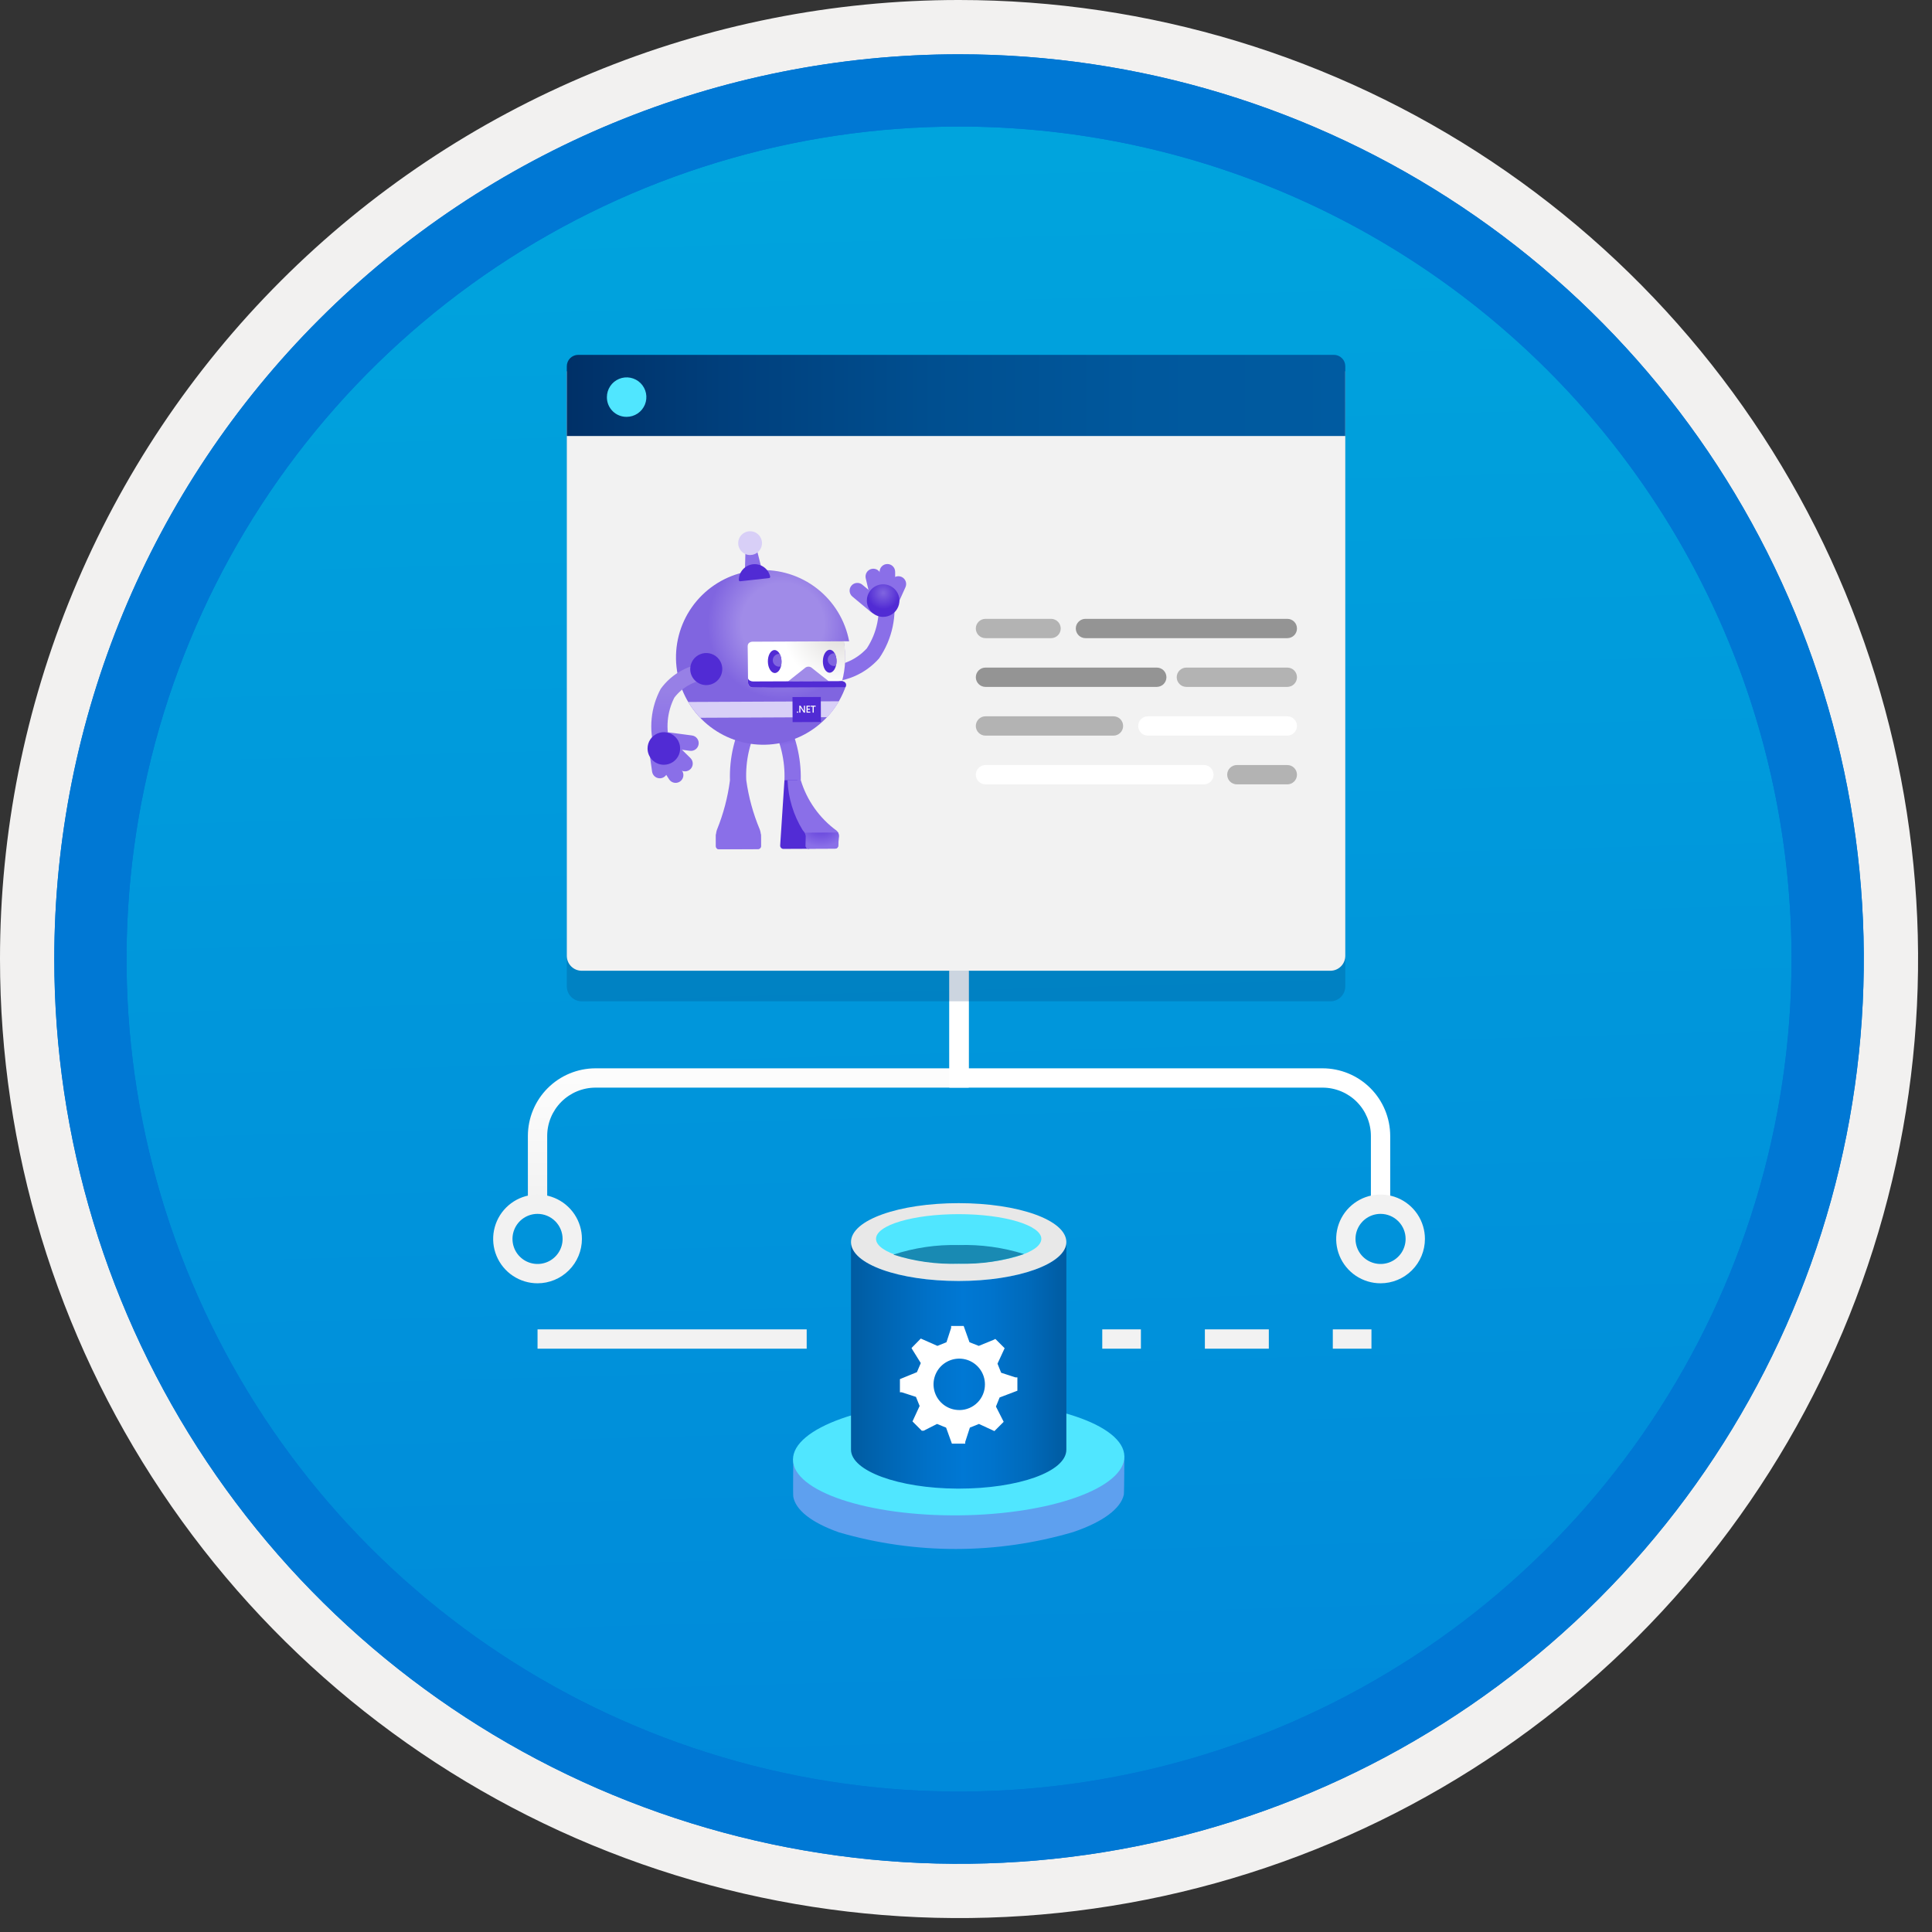<svg width="100" height="100" viewBox="0 0 100 100" fill="none" xmlns="http://www.w3.org/2000/svg">
<rect x="0" y="0" width="100" height="100" fill="#333333" stroke="none"/>
<g clip-path="url(#clip0_455_1078)">
<path d="M49.64 96.45C40.382 96.45 31.332 93.704 23.634 88.561C15.936 83.417 9.936 76.107 6.393 67.553C2.85 59 1.923 49.588 3.73 40.508C5.536 31.427 9.994 23.087 16.54 16.54C23.087 9.994 31.428 5.535 40.508 3.729C49.588 1.923 59 2.85 67.553 6.393C76.107 9.936 83.418 15.936 88.561 23.634C93.705 31.331 96.45 40.382 96.45 49.64C96.451 55.787 95.24 61.874 92.888 67.554C90.535 73.233 87.088 78.394 82.741 82.74C78.394 87.087 73.234 90.535 67.554 92.888C61.875 95.24 55.787 96.45 49.64 96.45V96.45Z" fill="url(#paint0_linear_455_1078)"/>
<path fill-rule="evenodd" clip-rule="evenodd" d="M95.54 49.64C95.54 58.718 92.848 67.592 87.805 75.141C82.761 82.689 75.592 88.572 67.205 92.046C58.818 95.52 49.589 96.429 40.685 94.658C31.782 92.887 23.603 88.515 17.184 82.096C10.765 75.677 6.393 67.498 4.622 58.594C2.851 49.691 3.76 40.462 7.234 32.075C10.708 23.688 16.591 16.519 24.139 11.475C31.688 6.432 40.562 3.74 49.64 3.74C55.668 3.74 61.636 4.927 67.205 7.234C72.774 9.54 77.834 12.921 82.096 17.184C86.359 21.446 89.739 26.506 92.046 32.075C94.353 37.644 95.54 43.612 95.54 49.64V49.64ZM49.64 -0C59.458 -0 69.055 2.911 77.219 8.366C85.382 13.82 91.744 21.573 95.501 30.643C99.258 39.714 100.242 49.695 98.326 59.324C96.411 68.953 91.683 77.798 84.741 84.741C77.799 91.683 68.954 96.411 59.324 98.326C49.695 100.241 39.714 99.258 30.644 95.501C21.573 91.744 13.82 85.382 8.366 77.218C2.911 69.055 -1.61629e-06 59.458 3.61524e-07 49.64C-0.001 43.121 1.283 36.666 3.777 30.642C6.271 24.62 9.928 19.147 14.537 14.537C19.147 9.928 24.62 6.271 30.643 3.777C36.666 1.283 43.121 -0.001 49.64 -0V-0Z" fill="#F2F1F0"/>
<path fill-rule="evenodd" clip-rule="evenodd" d="M92.73 49.64C92.73 58.162 90.202 66.493 85.468 73.579C80.733 80.666 74.003 86.189 66.129 89.45C58.256 92.711 49.592 93.565 41.233 91.902C32.874 90.239 25.197 86.135 19.17 80.109C13.144 74.083 9.04 66.405 7.378 58.046C5.715 49.688 6.568 41.024 9.83 33.15C13.091 25.276 18.614 18.547 25.7 13.812C32.786 9.077 41.117 6.55 49.64 6.55C55.298 6.55 60.902 7.664 66.13 9.829C71.358 11.995 76.108 15.169 80.11 19.17C84.111 23.171 87.285 27.922 89.45 33.15C91.616 38.378 92.73 43.981 92.73 49.64ZM49.64 2.81C58.902 2.81 67.956 5.557 75.657 10.702C83.358 15.848 89.36 23.162 92.905 31.719C96.449 40.276 97.377 49.692 95.57 58.776C93.763 67.86 89.303 76.204 82.753 82.754C76.204 89.303 67.86 93.763 58.776 95.57C49.691 97.377 40.276 96.45 31.718 92.905C23.161 89.361 15.848 83.359 10.702 75.657C5.556 67.956 2.81 58.902 2.81 49.64C2.811 37.22 7.745 25.31 16.527 16.527C25.309 7.745 37.22 2.811 49.64 2.81V2.81Z" fill="#0078D4"/>
<path fill-rule="evenodd" clip-rule="evenodd" d="M92.73 49.64C92.73 58.162 90.202 66.493 85.468 73.579C80.733 80.665 74.003 86.189 66.129 89.45C58.256 92.711 49.592 93.565 41.233 91.902C32.874 90.239 25.197 86.135 19.17 80.109C13.144 74.083 9.04 66.405 7.378 58.046C5.715 49.688 6.568 41.024 9.83 33.15C13.091 25.276 18.614 18.547 25.7 13.812C32.786 9.077 41.117 6.55 49.64 6.55C55.298 6.55 60.902 7.664 66.13 9.829C71.358 11.995 76.108 15.169 80.11 19.17C84.111 23.171 87.285 27.922 89.45 33.15C91.616 38.378 92.73 43.981 92.73 49.64V49.64ZM49.64 2.81C58.902 2.81 67.956 5.556 75.657 10.702C83.358 15.848 89.36 23.162 92.905 31.719C96.449 40.276 97.377 49.692 95.57 58.776C93.763 67.86 89.303 76.204 82.753 82.754C76.204 89.303 67.86 93.763 58.776 95.57C49.691 97.377 40.276 96.45 31.718 92.905C23.161 89.361 15.848 83.358 10.702 75.657C5.556 67.956 2.81 58.902 2.81 49.64C2.811 37.22 7.745 25.309 16.527 16.527C25.309 7.745 37.22 2.811 49.64 2.81V2.81Z" fill="#0078D4"/>
<path d="M28.323 62.275H27.323V58.796C27.324 57.868 27.693 56.978 28.349 56.322C29.005 55.666 29.895 55.297 30.823 55.296H49.14V50.245H50.14V56.296H30.823C30.16 56.297 29.524 56.56 29.056 57.029C28.587 57.498 28.323 58.133 28.323 58.796V62.275Z" fill="url(#paint1_linear_455_1078)"/>
<path d="M71.957 62.275H70.957V58.796C70.957 58.133 70.693 57.498 70.225 57.029C69.756 56.56 69.12 56.297 68.457 56.296H49.14V50.245H50.14V55.296H68.457C69.385 55.297 70.275 55.666 70.931 56.322C71.587 56.978 71.956 57.868 71.957 58.796V62.275Z" fill="url(#paint2_linear_455_1078)"/>
<path opacity="0.2" d="M30.107 51.828H68.863C69.067 51.828 69.262 51.746 69.406 51.602C69.55 51.458 69.631 51.263 69.632 51.06V20.801H29.338V51.06C29.339 51.263 29.42 51.458 29.564 51.602C29.708 51.746 29.903 51.828 30.107 51.828V51.828Z" fill="#003067"/>
<path d="M30.107 50.246H68.863C69.067 50.245 69.262 50.164 69.406 50.02C69.55 49.876 69.631 49.681 69.632 49.477V19.219H29.338V49.477C29.339 49.681 29.42 49.876 29.564 50.02C29.708 50.164 29.903 50.245 30.107 50.246V50.246Z" fill="#F2F2F2"/>
<path d="M29.338 22.569H69.632V18.957C69.632 18.879 69.617 18.802 69.587 18.731C69.558 18.659 69.514 18.594 69.459 18.54C69.405 18.485 69.34 18.442 69.268 18.412C69.196 18.382 69.12 18.367 69.042 18.367H29.927C29.85 18.367 29.773 18.382 29.702 18.412C29.63 18.442 29.565 18.485 29.511 18.54C29.456 18.594 29.412 18.659 29.383 18.731C29.353 18.802 29.338 18.879 29.338 18.957V22.569Z" fill="url(#paint3_linear_455_1078)"/>
<path d="M32.438 21.576C32.64 21.575 32.837 21.515 33.005 21.402C33.172 21.289 33.303 21.129 33.38 20.942C33.456 20.755 33.476 20.55 33.436 20.352C33.396 20.154 33.298 19.972 33.155 19.83C33.011 19.687 32.829 19.591 32.631 19.552C32.433 19.513 32.227 19.534 32.041 19.612C31.855 19.69 31.695 19.821 31.584 19.989C31.472 20.158 31.413 20.355 31.413 20.558C31.412 20.692 31.438 20.826 31.489 20.95C31.54 21.074 31.616 21.187 31.711 21.282C31.807 21.377 31.92 21.452 32.045 21.502C32.17 21.553 32.303 21.578 32.438 21.576Z" fill="#50E6FF"/>
<path d="M42.602 35.293L42.588 34.473C43.012 34.501 43.436 34.433 43.831 34.275C44.225 34.118 44.578 33.874 44.866 33.561C45.395 32.754 45.595 31.775 45.424 30.825L46.23 30.67C46.446 31.858 46.185 33.083 45.502 34.078C45.142 34.486 44.693 34.807 44.191 35.018C43.689 35.228 43.146 35.322 42.602 35.293V35.293Z" fill="#8A6FE8"/>
<path d="M44.12 30.879L45.074 31.674C45.156 31.742 45.261 31.775 45.367 31.765C45.472 31.756 45.57 31.704 45.638 31.622C45.706 31.541 45.739 31.436 45.73 31.33C45.72 31.224 45.669 31.126 45.587 31.058L44.633 30.263C44.551 30.195 44.446 30.163 44.34 30.172C44.234 30.182 44.136 30.233 44.069 30.315C44 30.396 43.968 30.502 43.977 30.607C43.987 30.713 44.038 30.811 44.12 30.879V30.879Z" fill="#8A6FE8"/>
<path d="M46.522 31.157L46.866 30.396C46.888 30.347 46.9 30.295 46.902 30.241C46.904 30.188 46.895 30.135 46.876 30.085C46.857 30.035 46.828 29.989 46.792 29.951C46.755 29.912 46.711 29.881 46.662 29.859C46.614 29.838 46.561 29.826 46.508 29.825C46.454 29.824 46.401 29.833 46.352 29.853C46.302 29.872 46.257 29.902 46.218 29.939C46.18 29.976 46.15 30.02 46.129 30.07L45.777 30.85L46.522 31.157Z" fill="#8A6FE8"/>
<path d="M46.337 30.745L46.333 29.594C46.332 29.541 46.321 29.488 46.301 29.44C46.28 29.391 46.25 29.347 46.213 29.31C46.175 29.272 46.13 29.243 46.081 29.223C46.032 29.203 45.98 29.193 45.927 29.194C45.874 29.194 45.822 29.205 45.773 29.225C45.724 29.246 45.68 29.276 45.643 29.314C45.606 29.351 45.576 29.396 45.556 29.445C45.536 29.494 45.526 29.547 45.527 29.599L45.527 30.456L46.337 30.745Z" fill="#8A6FE8"/>
<path d="M45.861 30.87L45.595 29.748C45.583 29.697 45.561 29.648 45.53 29.605C45.499 29.561 45.46 29.525 45.415 29.497C45.37 29.469 45.32 29.45 45.268 29.442C45.215 29.433 45.162 29.435 45.11 29.447C45.059 29.459 45.01 29.481 44.967 29.512C44.924 29.543 44.888 29.582 44.86 29.627C44.832 29.672 44.813 29.723 44.805 29.775C44.796 29.827 44.798 29.881 44.81 29.932L45.081 31.075L45.861 30.87Z" fill="#8A6FE8"/>
<path d="M45.711 31.93C45.878 31.93 46.041 31.88 46.18 31.788C46.319 31.695 46.427 31.563 46.49 31.409C46.554 31.255 46.571 31.086 46.538 30.922C46.506 30.758 46.426 30.608 46.308 30.49C46.19 30.372 46.039 30.292 45.876 30.259C45.712 30.227 45.543 30.244 45.389 30.307C45.234 30.371 45.103 30.479 45.01 30.618C44.917 30.757 44.868 30.92 44.868 31.087C44.868 31.31 44.957 31.525 45.115 31.683C45.273 31.841 45.488 31.93 45.711 31.93V31.93Z" fill="url(#paint4_radial_455_1078)"/>
<path d="M41.447 40.385C41.474 39.211 41.188 38.051 40.62 37.023L39.903 37.459C40.401 38.354 40.643 39.368 40.603 40.391C40.879 40.469 41.172 40.467 41.447 40.385V40.385Z" fill="url(#paint5_linear_455_1078)"/>
<path d="M40.603 40.384L41.267 40.38L41.887 43.933L40.554 43.939C40.53 43.94 40.507 43.935 40.485 43.926C40.463 43.917 40.444 43.903 40.428 43.886C40.411 43.869 40.399 43.848 40.391 43.826C40.383 43.804 40.38 43.78 40.382 43.756L40.603 40.384Z" fill="#522CD5"/>
<path d="M43.309 42.999C43.356 43.045 43.391 43.102 43.409 43.166C43.427 43.229 43.429 43.296 43.413 43.36L43.386 43.786C43.383 43.823 43.366 43.858 43.338 43.884C43.311 43.909 43.275 43.924 43.238 43.925L41.848 43.931C41.828 43.932 41.808 43.928 41.79 43.92C41.771 43.912 41.754 43.901 41.741 43.886C41.727 43.871 41.716 43.854 41.71 43.835C41.703 43.816 41.7 43.796 41.702 43.776L41.711 43.335C41.722 43.175 41.668 43.116 41.544 42.965C41.066 42.185 40.797 41.296 40.763 40.383L41.447 40.38C41.766 41.432 42.42 42.352 43.309 42.999V42.999Z" fill="url(#paint6_linear_455_1078)"/>
<path d="M43.413 43.36C43.426 43.27 43.416 43.177 43.383 43.091L41.65 43.099C41.699 43.167 41.721 43.251 41.712 43.334L41.703 43.775C41.701 43.795 41.703 43.815 41.71 43.834C41.717 43.853 41.727 43.871 41.741 43.885C41.755 43.9 41.771 43.912 41.79 43.919C41.808 43.927 41.828 43.931 41.849 43.931L43.238 43.925C43.275 43.924 43.311 43.909 43.338 43.883C43.366 43.858 43.382 43.823 43.386 43.785L43.413 43.36Z" fill="url(#paint7_radial_455_1078)"/>
<path d="M37.783 40.401C37.745 39.227 38.02 38.064 38.579 37.032L39.301 37.461C38.811 38.36 38.578 39.377 38.627 40.399C38.352 40.48 38.059 40.48 37.783 40.401Z" fill="url(#paint8_linear_455_1078)"/>
<path d="M37.056 43.265C37.057 43.157 37.075 43.05 37.109 42.948C37.442 42.13 37.668 41.273 37.782 40.397L38.628 40.393C38.749 41.263 38.983 42.113 39.321 42.922C39.361 43.029 39.383 43.141 39.384 43.255L39.388 43.797C39.388 43.837 39.372 43.874 39.344 43.903C39.317 43.931 39.279 43.946 39.24 43.947L39.199 43.947L37.247 43.956L37.206 43.956C37.167 43.956 37.129 43.941 37.101 43.913C37.073 43.885 37.057 43.848 37.057 43.808L37.056 43.265Z" fill="url(#paint9_linear_455_1078)"/>
<path d="M37.056 43.265L37.057 43.22C37.062 43.173 37.083 43.12 37.186 43.119L39.273 43.109C39.3 43.11 39.325 43.12 39.345 43.138C39.365 43.156 39.377 43.18 39.381 43.206L39.385 43.255L39.388 43.797C39.388 43.821 39.383 43.845 39.371 43.867C39.36 43.888 39.343 43.907 39.323 43.92C39.298 43.937 39.27 43.946 39.24 43.946L39.199 43.947L37.248 43.956L37.207 43.956C37.168 43.956 37.13 43.941 37.102 43.913C37.074 43.885 37.058 43.847 37.058 43.808L37.056 43.265Z" fill="url(#paint10_radial_455_1078)"/>
<path d="M43.578 35.254C43.755 34.581 43.787 33.879 43.674 33.192L43.944 33.191L43.95 33.185C43.746 32.108 43.157 31.141 42.292 30.465C41.428 29.79 40.347 29.452 39.252 29.514C38.157 29.577 37.121 30.035 36.339 30.805C35.557 31.574 35.082 32.602 35.001 33.696C34.921 34.79 35.241 35.876 35.902 36.751C36.563 37.627 37.52 38.232 38.594 38.454C39.669 38.676 40.787 38.5 41.741 37.958C42.695 37.416 43.42 36.546 43.78 35.51C43.798 35.435 43.795 35.301 43.578 35.254Z" fill="url(#paint11_radial_455_1078)"/>
<path d="M43.426 36.298L35.621 36.334C35.797 36.629 36.006 36.904 36.244 37.152L42.811 37.122C43.047 36.872 43.253 36.596 43.426 36.298Z" fill="#D8CFF7"/>
<path d="M41.025 37.377L42.49 37.37L42.484 36.074L41.019 36.081L41.025 37.377Z" fill="#512BD4"/>
<path d="M41.279 36.892C41.274 36.892 41.27 36.892 41.265 36.89C41.261 36.888 41.257 36.886 41.254 36.883C41.25 36.88 41.248 36.876 41.246 36.872C41.244 36.868 41.243 36.863 41.243 36.859C41.243 36.854 41.244 36.85 41.246 36.846C41.248 36.842 41.25 36.838 41.254 36.835C41.257 36.832 41.261 36.829 41.265 36.828C41.269 36.826 41.274 36.825 41.279 36.825C41.283 36.825 41.288 36.826 41.292 36.828C41.296 36.829 41.3 36.832 41.304 36.835C41.307 36.838 41.31 36.842 41.311 36.846C41.313 36.85 41.314 36.855 41.314 36.859C41.314 36.863 41.313 36.868 41.312 36.872C41.31 36.876 41.307 36.88 41.304 36.883C41.297 36.889 41.288 36.892 41.279 36.892V36.892Z" fill="white"/>
<path d="M41.668 36.886H41.605L41.437 36.623L41.427 36.602H41.425C41.427 36.619 41.428 36.635 41.427 36.651L41.428 36.886H41.371L41.371 36.528H41.438L41.6 36.785L41.613 36.807H41.614C41.612 36.791 41.611 36.775 41.612 36.758L41.611 36.528H41.667L41.668 36.886Z" fill="white"/>
<path d="M41.941 36.885L41.745 36.886L41.744 36.527L41.932 36.527V36.578L41.802 36.578L41.802 36.679L41.922 36.679V36.73L41.802 36.73L41.803 36.836L41.941 36.836V36.885Z" fill="white"/>
<path d="M42.219 36.577L42.119 36.577L42.119 36.885H42.061L42.061 36.577L41.96 36.578V36.527L42.219 36.526L42.219 36.577Z" fill="white"/>
<path d="M43.587 35.254C43.764 34.581 43.797 33.879 43.684 33.193L38.994 33.214C38.994 33.214 38.699 33.185 38.7 33.455C38.701 33.725 38.716 34.487 38.719 35.331C38.719 35.365 38.725 35.398 38.738 35.429C38.751 35.46 38.769 35.489 38.793 35.513C38.817 35.536 38.845 35.555 38.876 35.568C38.907 35.581 38.941 35.587 38.974 35.587C40.517 35.565 42.057 35.454 43.587 35.254V35.254Z" fill="url(#paint12_radial_455_1078)"/>
<path d="M40.79 35.269C40.79 35.269 41.508 34.695 41.648 34.588C41.674 34.562 41.705 34.542 41.738 34.528C41.772 34.514 41.808 34.506 41.844 34.506C41.881 34.506 41.917 34.513 41.951 34.527C41.984 34.541 42.015 34.561 42.041 34.587C42.171 34.697 42.895 35.259 42.895 35.259L40.79 35.269Z" fill="#A08BE8"/>
<path d="M43.762 35.567C43.762 35.567 43.896 35.32 43.587 35.254L38.977 35.272C38.869 35.272 38.731 35.209 38.718 35.105C38.719 35.179 38.719 35.255 38.72 35.331C38.719 35.394 38.741 35.454 38.782 35.501C38.824 35.548 38.881 35.578 38.943 35.585C38.954 35.586 38.964 35.587 38.975 35.587L39.29 35.586L43.762 35.567Z" fill="#512BD4"/>
<path d="M40.109 34.835C40.305 34.831 40.458 34.562 40.451 34.234C40.445 33.905 40.282 33.642 40.086 33.646C39.891 33.65 39.738 33.919 39.745 34.247C39.751 34.576 39.914 34.839 40.109 34.835Z" fill="#512BD4"/>
<path d="M43.299 34.23C43.302 33.901 43.147 33.634 42.952 33.632C42.756 33.63 42.595 33.894 42.592 34.222C42.588 34.551 42.744 34.818 42.939 34.82C43.134 34.822 43.295 34.558 43.299 34.23Z" fill="#512BD4"/>
<path d="M40.094 33.943C40.128 33.908 40.169 33.882 40.215 33.865C40.26 33.849 40.309 33.842 40.357 33.846C40.419 33.966 40.451 34.099 40.452 34.233C40.453 34.321 40.443 34.408 40.421 34.493C40.351 34.514 40.276 34.51 40.208 34.483C40.14 34.456 40.082 34.407 40.045 34.345C40.007 34.282 39.992 34.208 40.001 34.135C40.01 34.063 40.042 33.995 40.094 33.943V33.943Z" fill="#8065E0"/>
<path d="M42.94 33.911C42.974 33.876 43.015 33.85 43.061 33.833C43.106 33.816 43.155 33.81 43.203 33.814C43.27 33.942 43.303 34.085 43.299 34.229C43.298 34.307 43.288 34.385 43.269 34.46C43.198 34.481 43.123 34.478 43.055 34.452C42.986 34.425 42.928 34.376 42.891 34.313C42.853 34.25 42.837 34.177 42.846 34.104C42.855 34.031 42.888 33.963 42.94 33.911V33.911Z" fill="#8065E0"/>
<path d="M33.889 38.789C33.73 38.272 33.676 37.729 33.73 37.191C33.783 36.653 33.942 36.131 34.198 35.655C34.486 35.257 34.861 34.929 35.294 34.698C35.728 34.467 36.209 34.338 36.7 34.322L36.789 35.156C36.423 35.163 36.063 35.252 35.736 35.418C35.409 35.583 35.124 35.821 34.902 36.112C34.523 36.864 34.447 37.733 34.69 38.539L33.889 38.789Z" fill="url(#paint13_linear_455_1078)"/>
<path d="M36.556 35.461C36.721 35.461 36.881 35.412 37.017 35.321C37.154 35.229 37.26 35.1 37.323 34.948C37.386 34.796 37.402 34.63 37.37 34.469C37.338 34.307 37.259 34.16 37.143 34.044C37.027 33.928 36.879 33.849 36.718 33.816C36.557 33.784 36.39 33.801 36.239 33.864C36.087 33.926 35.957 34.033 35.866 34.169C35.775 34.306 35.726 34.466 35.726 34.63C35.726 34.851 35.814 35.062 35.969 35.217C36.125 35.373 36.336 35.461 36.556 35.461V35.461Z" fill="url(#paint14_radial_455_1078)"/>
<path d="M35.817 38.068L34.586 37.904C34.534 37.897 34.481 37.901 34.43 37.914C34.379 37.928 34.331 37.951 34.29 37.983C34.248 38.015 34.213 38.055 34.186 38.1C34.16 38.146 34.143 38.196 34.136 38.248C34.129 38.3 34.132 38.353 34.146 38.404C34.159 38.455 34.183 38.503 34.215 38.545C34.247 38.587 34.287 38.622 34.332 38.648C34.378 38.674 34.428 38.692 34.48 38.699L35.711 38.862C35.816 38.876 35.923 38.848 36.008 38.783C36.092 38.719 36.147 38.623 36.161 38.518C36.175 38.413 36.147 38.306 36.083 38.222C36.018 38.137 35.922 38.082 35.817 38.068Z" fill="#8A6FE8"/>
<path d="M33.636 39.114L33.752 39.941C33.768 40.047 33.825 40.142 33.91 40.205C33.996 40.269 34.103 40.296 34.209 40.281C34.315 40.265 34.41 40.208 34.474 40.123C34.538 40.037 34.565 39.93 34.549 39.824L34.431 38.976L33.636 39.114Z" fill="#8A6FE8"/>
<path d="M34.013 39.363L34.63 40.335C34.659 40.38 34.696 40.418 34.739 40.449C34.783 40.479 34.832 40.5 34.883 40.512C34.935 40.523 34.988 40.524 35.041 40.515C35.093 40.505 35.142 40.486 35.187 40.457C35.231 40.429 35.27 40.392 35.3 40.348C35.33 40.305 35.352 40.256 35.363 40.204C35.374 40.153 35.376 40.099 35.366 40.047C35.357 39.995 35.337 39.945 35.309 39.901L34.852 39.176L34.013 39.363Z" fill="#8A6FE8"/>
<path d="M34.349 39.004L35.172 39.811C35.248 39.886 35.351 39.927 35.457 39.926C35.564 39.925 35.666 39.882 35.741 39.806C35.816 39.73 35.857 39.627 35.857 39.521C35.856 39.414 35.813 39.312 35.737 39.237L34.9 38.415L34.349 39.004Z" fill="#8A6FE8"/>
<path d="M34.36 39.584C34.527 39.584 34.69 39.535 34.829 39.442C34.968 39.349 35.076 39.218 35.14 39.064C35.203 38.91 35.22 38.74 35.188 38.576C35.155 38.413 35.075 38.263 34.957 38.145C34.839 38.027 34.689 37.946 34.525 37.914C34.361 37.881 34.192 37.898 34.038 37.962C33.884 38.026 33.752 38.134 33.659 38.272C33.567 38.411 33.517 38.574 33.517 38.741C33.517 38.852 33.539 38.961 33.581 39.064C33.624 39.166 33.686 39.259 33.764 39.337C33.842 39.416 33.935 39.478 34.038 39.52C34.14 39.562 34.25 39.584 34.36 39.584V39.584Z" fill="url(#paint15_radial_455_1078)"/>
<path d="M39.417 29.418L38.558 29.513L38.582 28.617L39.199 28.549L39.417 29.418Z" fill="#8A6FE8"/>
<path d="M38.947 28.716C39.067 28.692 39.176 28.633 39.262 28.546C39.348 28.46 39.406 28.35 39.429 28.23C39.452 28.11 39.44 27.987 39.392 27.874C39.345 27.762 39.266 27.666 39.164 27.599C39.063 27.532 38.944 27.496 38.822 27.497C38.7 27.497 38.581 27.534 38.48 27.602C38.379 27.67 38.3 27.767 38.254 27.88C38.208 27.992 38.197 28.116 38.221 28.235C38.237 28.315 38.269 28.39 38.314 28.457C38.359 28.524 38.417 28.582 38.485 28.626C38.552 28.671 38.628 28.702 38.707 28.717C38.786 28.733 38.868 28.732 38.947 28.716V28.716Z" fill="#D8CFF7"/>
<path d="M39.806 29.922C39.815 29.921 39.824 29.918 39.832 29.913C39.84 29.908 39.847 29.902 39.852 29.895C39.858 29.887 39.861 29.879 39.863 29.87C39.865 29.861 39.865 29.851 39.863 29.842C39.819 29.645 39.703 29.471 39.539 29.354C39.374 29.237 39.172 29.184 38.972 29.206C38.771 29.229 38.585 29.324 38.45 29.474C38.315 29.624 38.24 29.819 38.24 30.021C38.24 30.03 38.242 30.039 38.246 30.048C38.25 30.056 38.255 30.064 38.262 30.07C38.269 30.076 38.277 30.081 38.286 30.083C38.295 30.086 38.304 30.087 38.313 30.086L39.806 29.922Z" fill="url(#paint16_radial_455_1078)"/>
<path d="M54.403 33.031H51.008C50.876 33.031 50.748 32.978 50.655 32.885C50.561 32.791 50.508 32.664 50.508 32.531C50.508 32.398 50.561 32.271 50.655 32.178C50.748 32.084 50.876 32.031 51.008 32.031H54.403C54.535 32.031 54.663 32.084 54.756 32.178C54.85 32.271 54.903 32.398 54.903 32.531C54.903 32.664 54.85 32.791 54.756 32.885C54.663 32.978 54.535 33.031 54.403 33.031Z" fill="#B3B3B3"/>
<path d="M66.631 33.031H56.183C56.05 33.031 55.923 32.978 55.83 32.885C55.736 32.791 55.683 32.664 55.683 32.531C55.683 32.398 55.736 32.271 55.83 32.178C55.923 32.084 56.05 32.031 56.183 32.031H66.631C66.764 32.031 66.891 32.084 66.985 32.178C67.079 32.271 67.131 32.398 67.131 32.531C67.131 32.664 67.079 32.791 66.985 32.885C66.891 32.978 66.764 33.031 66.631 33.031Z" fill="#949494"/>
<path d="M59.874 35.554H51.008C50.876 35.554 50.748 35.501 50.655 35.407C50.561 35.313 50.508 35.186 50.508 35.054C50.508 34.921 50.561 34.794 50.655 34.7C50.748 34.606 50.876 34.554 51.008 34.554H59.874C60.007 34.554 60.134 34.606 60.228 34.7C60.322 34.794 60.374 34.921 60.374 35.054C60.374 35.186 60.322 35.313 60.228 35.407C60.134 35.501 60.007 35.554 59.874 35.554Z" fill="#949494"/>
<path d="M66.631 35.554H61.407C61.274 35.554 61.147 35.501 61.053 35.407C60.959 35.313 60.907 35.186 60.907 35.054C60.907 34.921 60.959 34.794 61.053 34.7C61.147 34.606 61.274 34.554 61.407 34.554H66.631C66.764 34.554 66.891 34.606 66.985 34.7C67.079 34.794 67.131 34.921 67.131 35.054C67.131 35.186 67.079 35.313 66.985 35.407C66.891 35.501 66.764 35.554 66.631 35.554Z" fill="#B3B3B3"/>
<path d="M57.633 38.076H51.008C50.876 38.076 50.748 38.023 50.655 37.929C50.561 37.835 50.508 37.708 50.508 37.576C50.508 37.443 50.561 37.316 50.655 37.222C50.748 37.128 50.876 37.076 51.008 37.076H57.633C57.766 37.076 57.893 37.128 57.987 37.222C58.081 37.316 58.133 37.443 58.133 37.576C58.133 37.708 58.081 37.835 57.987 37.929C57.893 38.023 57.766 38.076 57.633 38.076Z" fill="#B3B3B3"/>
<path d="M66.631 38.076H59.413C59.28 38.076 59.153 38.023 59.059 37.929C58.965 37.835 58.913 37.708 58.913 37.576C58.913 37.443 58.965 37.316 59.059 37.222C59.153 37.128 59.28 37.076 59.413 37.076H66.631C66.764 37.076 66.891 37.128 66.985 37.222C67.079 37.316 67.131 37.443 67.131 37.576C67.131 37.708 67.079 37.835 66.985 37.929C66.891 38.023 66.764 38.076 66.631 38.076Z" fill="white"/>
<path d="M62.314 40.598H51.008C50.876 40.598 50.748 40.545 50.655 40.452C50.561 40.358 50.508 40.231 50.508 40.098C50.508 39.965 50.561 39.838 50.655 39.745C50.748 39.651 50.876 39.598 51.008 39.598H62.314C62.447 39.598 62.574 39.651 62.667 39.745C62.761 39.838 62.814 39.965 62.814 40.098C62.814 40.231 62.761 40.358 62.667 40.452C62.574 40.545 62.447 40.598 62.314 40.598Z" fill="white"/>
<path d="M66.631 40.598H64.019C63.886 40.598 63.759 40.545 63.666 40.452C63.572 40.358 63.519 40.231 63.519 40.098C63.519 39.965 63.572 39.838 63.666 39.745C63.759 39.651 63.886 39.598 64.019 39.598H66.631C66.764 39.598 66.891 39.651 66.985 39.745C67.079 39.838 67.131 39.965 67.131 40.098C67.131 40.231 67.079 40.358 66.985 40.452C66.891 40.545 66.764 40.598 66.631 40.598H66.631Z" fill="#B3B3B3"/>
<path d="M58.169 77.369C58.009 78.069 57.134 78.76 55.552 79.298C51.595 80.462 47.387 80.468 43.427 79.315C41.97 78.801 41.184 78.145 41.061 77.475C41.039 77.357 41.061 75.509 41.061 75.509L58.197 75.349C58.197 75.349 58.189 77.284 58.169 77.369Z" fill="#5EA0EF"/>
<path d="M49.651 78.434C54.387 78.386 58.213 77.02 58.197 75.383C58.18 73.745 54.327 72.456 49.591 72.504C44.855 72.551 41.029 73.917 41.045 75.555C41.062 77.192 44.914 78.481 49.651 78.434Z" fill="#50E6FF"/>
<path d="M49.621 66.304C46.543 66.304 44.048 65.435 44.048 64.287V75.034C44.048 76.134 46.5 77.034 49.548 77.051H49.621C52.699 77.051 55.194 76.181 55.194 75.034V64.287C55.194 65.409 52.699 66.304 49.621 66.304Z" fill="url(#paint17_linear_455_1078)"/>
<path d="M55.194 64.287C55.194 65.409 52.694 66.304 49.621 66.304C46.548 66.304 44.048 65.435 44.048 64.287C44.048 63.139 46.543 62.275 49.621 62.275C52.699 62.275 55.194 63.145 55.194 64.292" fill="#E8E8E8"/>
<path d="M53.899 64.122C53.899 64.835 51.977 65.409 49.621 65.409C47.265 65.409 45.343 64.835 45.343 64.122C45.343 63.409 47.265 62.844 49.621 62.844C51.977 62.844 53.899 63.418 53.899 64.122Z" fill="#50E6FF"/>
<path d="M49.621 64.444C48.473 64.414 47.33 64.582 46.239 64.939C47.331 65.29 48.475 65.449 49.621 65.409C50.769 65.443 51.914 65.274 53.003 64.909C51.909 64.566 50.766 64.409 49.621 64.444V64.444Z" fill="#198AB3"/>
<path d="M52.66 71.983V71.293H52.56L51.82 71.053L51.63 70.583L52 69.783L51.52 69.303L51.42 69.353L50.66 69.663L50.18 69.473L49.88 68.633H49.23V68.733L48.99 69.473L48.52 69.663L47.66 69.283L47.18 69.773L47.23 69.863L47.66 70.553L47.46 71.023L46.58 71.383V72.063H46.67L47.41 72.303L47.6 72.773L47.23 73.573L47.71 74.053H47.81L48.5 73.703L48.97 73.893L49.27 74.723H49.96V74.633L50.2 73.893L50.67 73.703L51.47 74.073L51.95 73.593L51.9 73.493L51.55 72.803L51.74 72.333L52.66 71.983ZM49.66 72.983C49.397 72.985 49.139 72.909 48.919 72.764C48.7 72.62 48.527 72.413 48.425 72.171C48.322 71.929 48.294 71.662 48.343 71.403C48.393 71.145 48.518 70.907 48.702 70.719C48.887 70.532 49.123 70.404 49.381 70.35C49.638 70.297 49.906 70.321 50.15 70.42C50.393 70.519 50.602 70.688 50.75 70.906C50.898 71.123 50.978 71.38 50.98 71.643V71.653C50.983 72.003 50.846 72.34 50.601 72.589C50.355 72.839 50.021 72.981 49.671 72.985H49.6L49.66 72.983Z" fill="white"/>
<path d="M41.754 68.808H27.823V69.808H41.754V68.808Z" fill="url(#paint18_linear_455_1078)"/>
<path d="M70.986 68.808H68.986V69.808H70.986V68.808Z" fill="url(#paint19_linear_455_1078)"/>
<path d="M65.674 68.808H62.364V69.808H65.674V68.808Z" fill="url(#paint20_linear_455_1078)"/>
<path d="M59.053 68.808H57.053V69.808H59.053V68.808Z" fill="url(#paint21_linear_455_1078)"/>
<path d="M71.457 66.423C71.003 66.423 70.559 66.288 70.181 66.036C69.804 65.784 69.509 65.425 69.335 65.005C69.162 64.586 69.116 64.124 69.205 63.678C69.293 63.233 69.512 62.823 69.833 62.502C70.155 62.181 70.564 61.962 71.009 61.874C71.455 61.785 71.917 61.831 72.337 62.004C72.756 62.178 73.115 62.473 73.367 62.85C73.62 63.228 73.754 63.672 73.754 64.126C73.754 64.735 73.512 65.319 73.081 65.75C72.65 66.18 72.067 66.423 71.457 66.423V66.423ZM71.457 62.83C71.201 62.83 70.95 62.906 70.737 63.048C70.524 63.191 70.358 63.393 70.259 63.63C70.161 63.867 70.135 64.128 70.186 64.379C70.236 64.631 70.359 64.862 70.54 65.043C70.722 65.225 70.953 65.348 71.204 65.398C71.456 65.448 71.717 65.423 71.954 65.325C72.191 65.226 72.393 65.06 72.536 64.847C72.678 64.634 72.754 64.383 72.754 64.126C72.754 63.782 72.617 63.453 72.374 63.21C72.131 62.967 71.801 62.83 71.457 62.83V62.83Z" fill="url(#paint22_linear_455_1078)"/>
<path d="M27.823 66.423C27.369 66.423 26.924 66.288 26.547 66.036C26.169 65.784 25.875 65.425 25.701 65.005C25.527 64.586 25.481 64.124 25.57 63.678C25.659 63.233 25.877 62.823 26.199 62.502C26.52 62.181 26.929 61.962 27.375 61.874C27.82 61.785 28.282 61.831 28.702 62.004C29.121 62.178 29.48 62.473 29.733 62.85C29.985 63.228 30.12 63.672 30.12 64.126C30.119 64.735 29.877 65.319 29.446 65.75C29.016 66.18 28.432 66.423 27.823 66.423V66.423ZM27.823 62.83C27.566 62.83 27.316 62.906 27.102 63.048C26.889 63.191 26.723 63.393 26.625 63.63C26.526 63.867 26.501 64.128 26.551 64.379C26.601 64.631 26.724 64.862 26.906 65.043C27.087 65.225 27.318 65.348 27.57 65.398C27.821 65.448 28.082 65.423 28.319 65.325C28.556 65.226 28.759 65.06 28.901 64.847C29.044 64.634 29.12 64.383 29.12 64.126C29.119 63.782 28.983 63.453 28.739 63.21C28.496 62.967 28.167 62.83 27.823 62.83V62.83Z" fill="url(#paint23_linear_455_1078)"/>
</g>
<defs>
<linearGradient id="paint0_linear_455_1078" x1="47.87" y1="-15.153" x2="51.852" y2="130.615" gradientUnits="userSpaceOnUse">
<stop stop-color="#00ABDE"/>
<stop offset="1" stop-color="#007ED8"/>
</linearGradient>
<linearGradient id="paint1_linear_455_1078" x1="38.731" y1="62.275" x2="38.731" y2="50.245" gradientUnits="userSpaceOnUse">
<stop stop-color="#F2F2F2"/>
<stop offset="0.44" stop-color="#FBFBFB"/>
<stop offset="1" stop-color="white"/>
</linearGradient>
<linearGradient id="paint2_linear_455_1078" x1="-357.574" y1="799.435" x2="-357.574" y2="654.707" gradientUnits="userSpaceOnUse">
<stop stop-color="#F2F2F2"/>
<stop offset="0.44" stop-color="#FBFBFB"/>
<stop offset="1" stop-color="white"/>
</linearGradient>
<linearGradient id="paint3_linear_455_1078" x1="29.338" y1="20.468" x2="69.704" y2="20.468" gradientUnits="userSpaceOnUse">
<stop stop-color="#003067"/>
<stop offset="0.2" stop-color="#003F7C"/>
<stop offset="0.47" stop-color="#004F90"/>
<stop offset="0.74" stop-color="#00589D"/>
<stop offset="1" stop-color="#005BA1"/>
</linearGradient>
<radialGradient id="paint4_radial_455_1078" cx="0" cy="0" r="1" gradientUnits="userSpaceOnUse" gradientTransform="translate(45.718 30.69) scale(0.843)">
<stop stop-color="#8065E0"/>
<stop offset="1" stop-color="#512BD4"/>
</radialGradient>
<linearGradient id="paint5_linear_455_1078" x1="40.376" y1="37.075" x2="41.087" y2="40.461" gradientUnits="userSpaceOnUse">
<stop stop-color="#522CD5"/>
<stop offset="0.44" stop-color="#8A6FE8"/>
</linearGradient>
<linearGradient id="paint6_linear_455_1078" x1="149.358" y1="1722.56" x2="157.792" y2="1711.3" gradientUnits="userSpaceOnUse">
<stop stop-color="#522CD5"/>
<stop offset="0.44" stop-color="#8A6FE8"/>
</linearGradient>
<radialGradient id="paint7_radial_455_1078" cx="0" cy="0" r="1" gradientUnits="userSpaceOnUse" gradientTransform="translate(42.499 42.378) rotate(-0.261) scale(1.464)">
<stop offset="0.034" stop-color="#522CD5"/>
<stop offset="0.996" stop-color="#8A6FE8"/>
</radialGradient>
<linearGradient id="paint8_linear_455_1078" x1="96.84" y1="1672.16" x2="92.3" y2="1662.11" gradientUnits="userSpaceOnUse">
<stop stop-color="#522CD5"/>
<stop offset="0.44" stop-color="#8A6FE8"/>
</linearGradient>
<linearGradient id="paint9_linear_455_1078" x1="126.133" y1="1727.94" x2="126.221" y2="1715.27" gradientUnits="userSpaceOnUse">
<stop stop-color="#522CD5"/>
<stop offset="0.44" stop-color="#8A6FE8"/>
</linearGradient>
<radialGradient id="paint10_radial_455_1078" cx="0" cy="0" r="1" gradientUnits="userSpaceOnUse" gradientTransform="translate(115143 -4445.32) rotate(179.739) scale(3.743 1.358)">
<stop offset="0.034" stop-color="#522CD5"/>
<stop offset="0.996" stop-color="#8A6FE8"/>
</radialGradient>
<radialGradient id="paint11_radial_455_1078" cx="0" cy="0" r="1" gradientUnits="userSpaceOnUse" gradientTransform="translate(40.512 32.308) rotate(179.739) scale(4.501)">
<stop offset="0.474" stop-color="#A08BE8"/>
<stop offset="0.862" stop-color="#8065E0"/>
</radialGradient>
<radialGradient id="paint12_radial_455_1078" cx="0" cy="0" r="1" gradientUnits="userSpaceOnUse" gradientTransform="translate(43.57 32.451) rotate(179.739) scale(4.665)">
<stop offset="0.093" stop-color="#E1DFDD"/>
<stop offset="0.657" stop-color="white"/>
</radialGradient>
<linearGradient id="paint13_linear_455_1078" x1="35.248" y1="34.322" x2="35.248" y2="38.789" gradientUnits="userSpaceOnUse">
<stop offset="0.334" stop-color="#9780E6"/>
<stop offset="0.849" stop-color="#8A6FE8"/>
</linearGradient>
<radialGradient id="paint14_radial_455_1078" cx="0" cy="0" r="1" gradientUnits="userSpaceOnUse" gradientTransform="translate(-27438.9 -14321.7) rotate(-0.261) scale(1.378)">
<stop stop-color="#8065E0"/>
<stop offset="1" stop-color="#512BD4"/>
</radialGradient>
<radialGradient id="paint15_radial_455_1078" cx="0" cy="0" r="1" gradientUnits="userSpaceOnUse" gradientTransform="translate(-29015.5 -15434.1) scale(1.423)">
<stop stop-color="#8065E0"/>
<stop offset="1" stop-color="#512BD4"/>
</radialGradient>
<radialGradient id="paint16_radial_455_1078" cx="0" cy="0" r="1" gradientUnits="userSpaceOnUse" gradientTransform="translate(-17116.6 12246.8) rotate(-32.203) scale(1.094 0.596)">
<stop stop-color="#8065E0"/>
<stop offset="1" stop-color="#512BD4"/>
</radialGradient>
<linearGradient id="paint17_linear_455_1078" x1="44.048" y1="70.669" x2="55.194" y2="70.669" gradientUnits="userSpaceOnUse">
<stop stop-color="#005BA1"/>
<stop offset="0.07" stop-color="#0060A9"/>
<stop offset="0.36" stop-color="#0071C8"/>
<stop offset="0.52" stop-color="#0078D4"/>
<stop offset="0.64" stop-color="#0074CD"/>
<stop offset="0.82" stop-color="#006ABB"/>
<stop offset="1" stop-color="#005BA1"/>
</linearGradient>
<linearGradient id="paint18_linear_455_1078" x1="415.439" y1="138.116" x2="609.53" y2="138.116" gradientUnits="userSpaceOnUse">
<stop stop-color="#F2F2F2"/>
<stop offset="0.44" stop-color="#FBFBFB"/>
<stop offset="1" stop-color="white"/>
</linearGradient>
<linearGradient id="paint19_linear_455_1078" x1="183.093" y1="138.116" x2="210.957" y2="138.116" gradientUnits="userSpaceOnUse">
<stop stop-color="#F2F2F2"/>
<stop offset="0.44" stop-color="#FBFBFB"/>
<stop offset="1" stop-color="white"/>
</linearGradient>
<linearGradient id="paint20_linear_455_1078" x1="260.755" y1="138.116" x2="291.502" y2="138.116" gradientUnits="userSpaceOnUse">
<stop stop-color="#F2F2F2"/>
<stop offset="0.44" stop-color="#FBFBFB"/>
<stop offset="1" stop-color="white"/>
</linearGradient>
<linearGradient id="paint21_linear_455_1078" x1="171.16" y1="138.116" x2="199.024" y2="138.116" gradientUnits="userSpaceOnUse">
<stop stop-color="#F2F2F2"/>
<stop offset="0.44" stop-color="#FBFBFB"/>
<stop offset="1" stop-color="white"/>
</linearGradient>
<linearGradient id="paint22_linear_455_1078" x1="386.868" y1="356.411" x2="407.971" y2="356.411" gradientUnits="userSpaceOnUse">
<stop stop-color="#F2F2F2"/>
<stop offset="0.44" stop-color="#FBFBFB"/>
<stop offset="1" stop-color="white"/>
</linearGradient>
<linearGradient id="paint23_linear_455_1078" x1="142.786" y1="356.411" x2="163.888" y2="356.411" gradientUnits="userSpaceOnUse">
<stop stop-color="#F2F2F2"/>
<stop offset="0.44" stop-color="#FBFBFB"/>
<stop offset="1" stop-color="white"/>
</linearGradient>
<clipPath id="clip0_455_1078">
<rect width="99.28" height="99.28" fill="white"/>
</clipPath>
</defs>
</svg>
